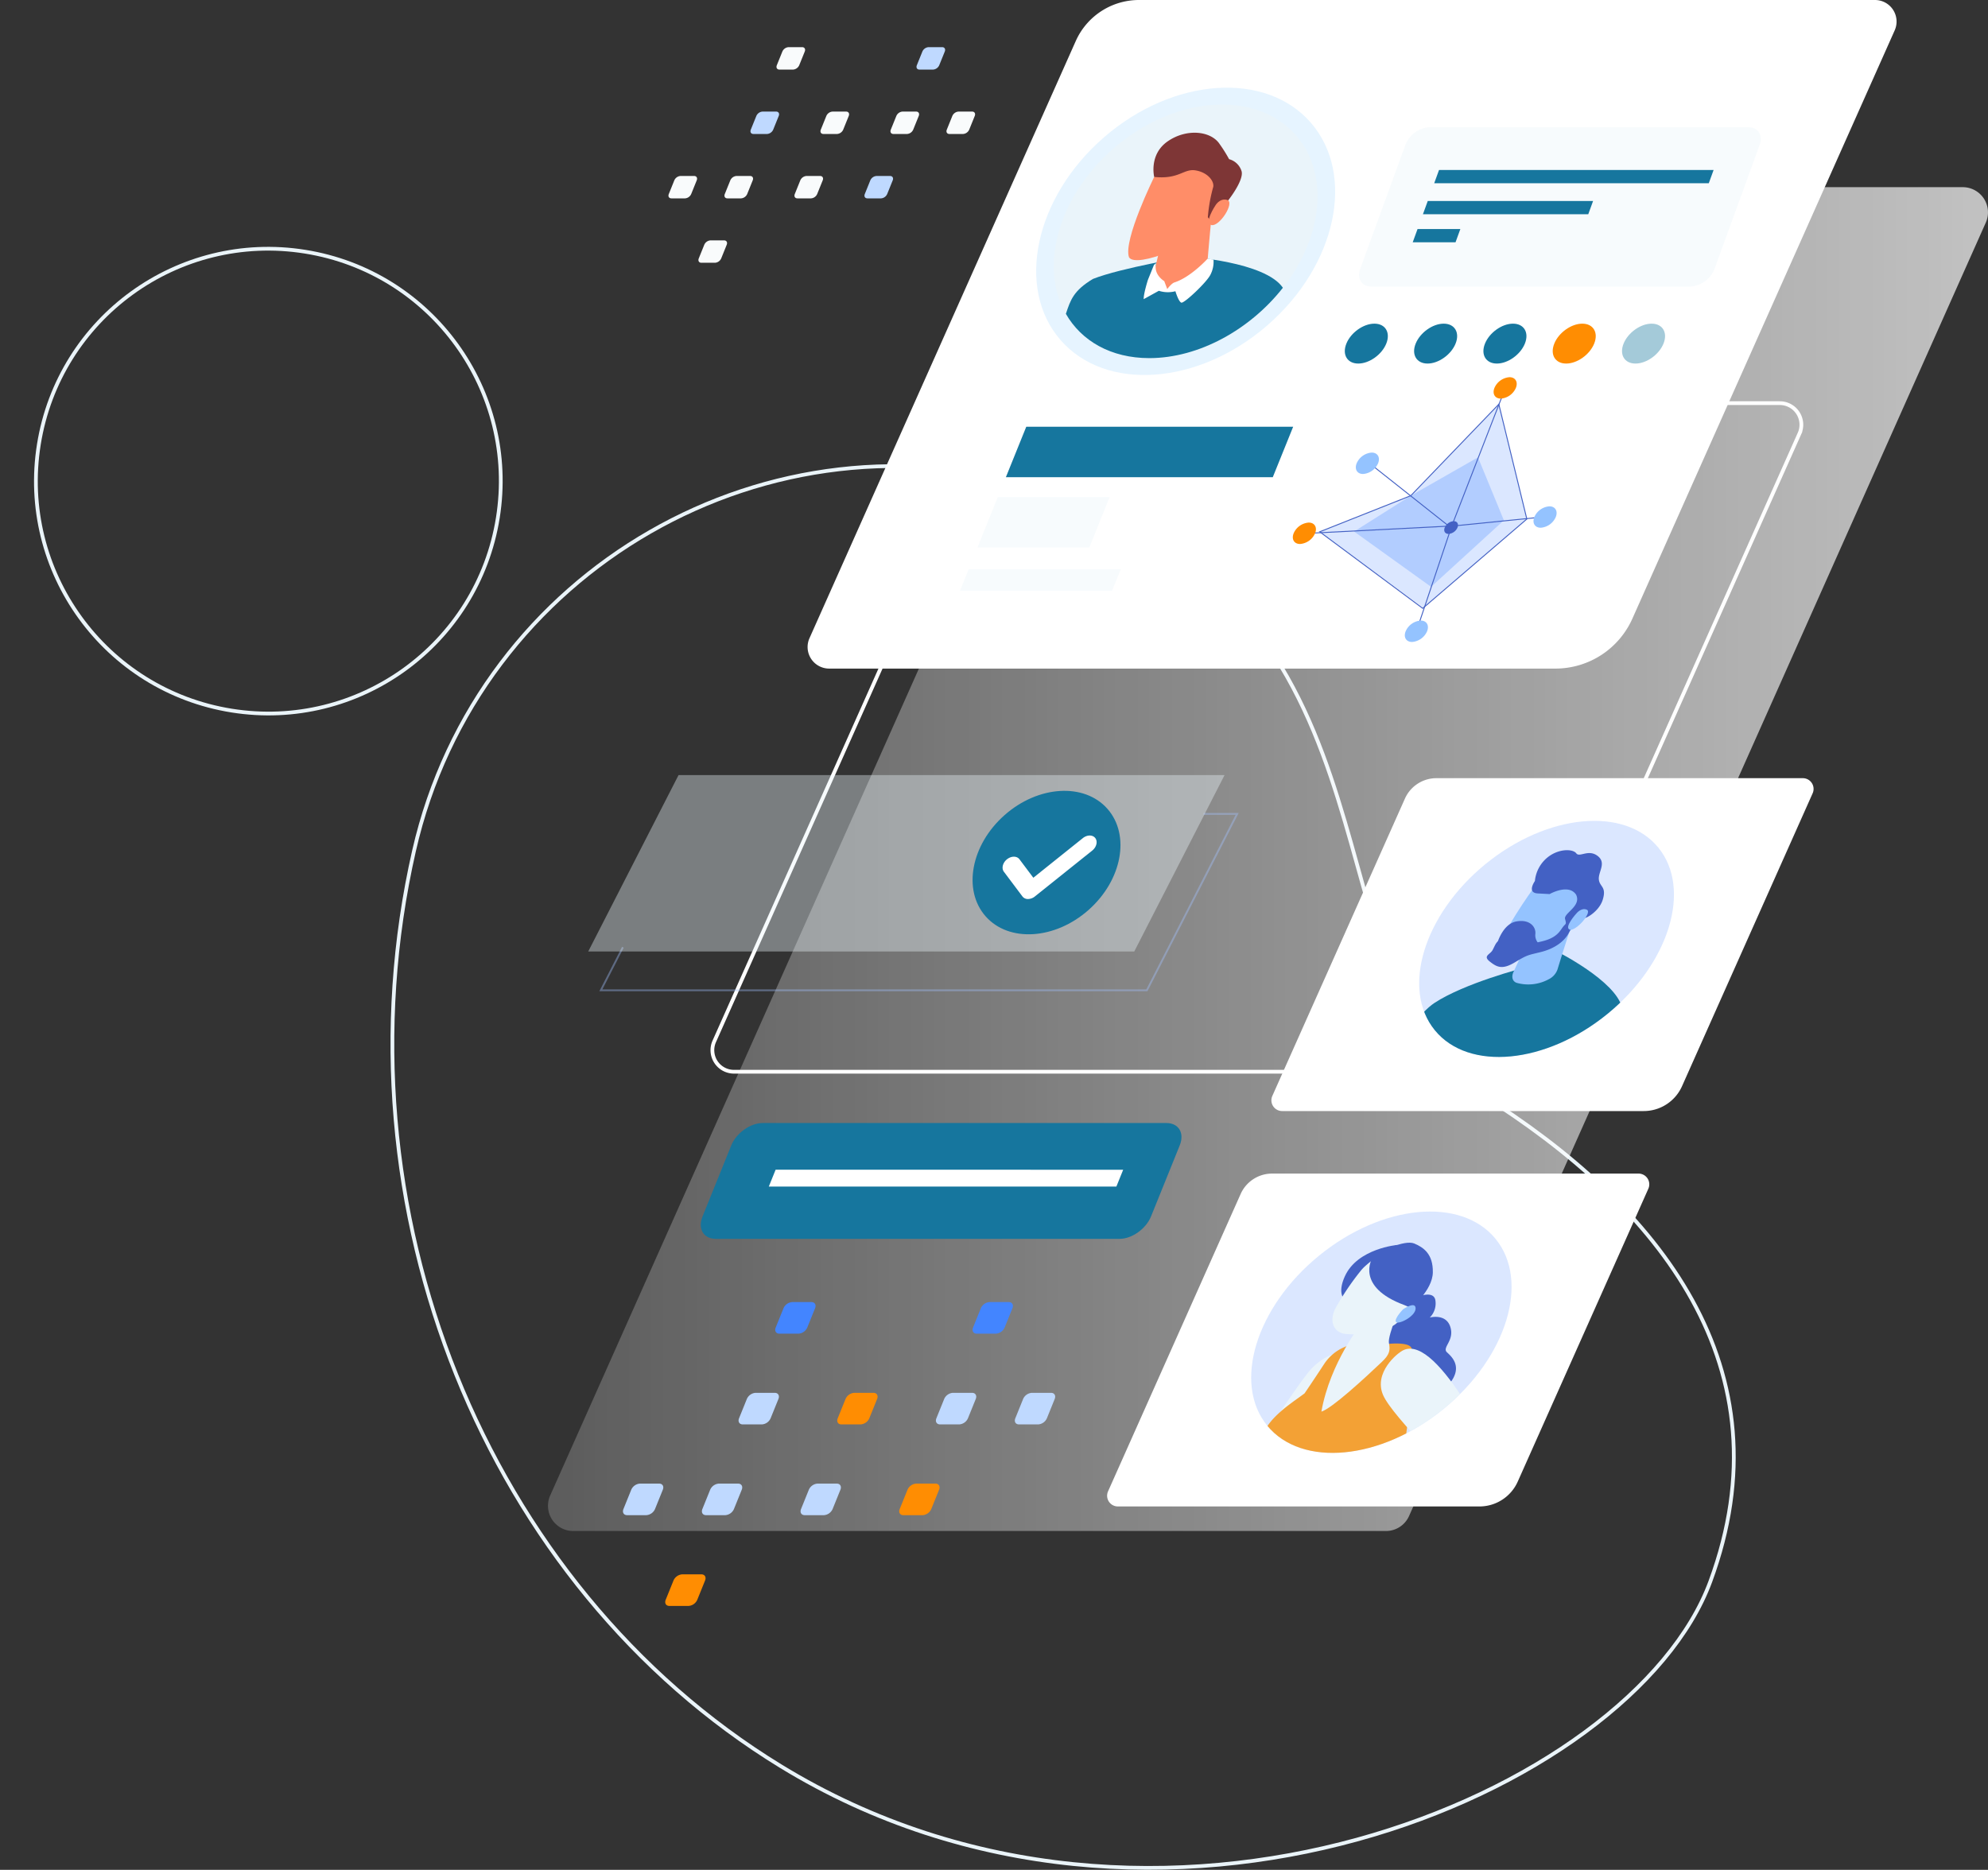 <svg xmlns="http://www.w3.org/2000/svg" xmlns:xlink="http://www.w3.org/1999/xlink" width="587.915" height="553.071" viewBox="0 0 587.915 553.071"><rect x="0" y="0" width="587.915" height="553.071" fill="#333333" stroke="none"/><defs><style>.a,.b,.e,.f,.q,.z{fill:none;}.b{stroke:#eaf4f9;}.b,.e,.f,.q,.z{stroke-miterlimit:10;}.b,.e{stroke-width:1.109px;}.c{fill:url(#a);}.d{fill:#fff;}.e{stroke:#fff;}.f{stroke:#a1c2ff;stroke-width:0.554px;}.f,.l,.n,.o{opacity:0.39;}.g{fill:#e6f4ff;}.h,.l{fill:#eaf4fa;}.i,.n{fill:#16769e;}.j{fill:#ff8d68;}.k{fill:#7e3636;}.m{fill:#ff8d02;}.o,.p{fill:#a1c2ff;}.p{opacity:0.7;}.q{stroke:#4361c4;stroke-width:0.281px;}.r{fill:#4361c4;}.s{fill:#94c3ff;}.t{clip-path:url(#b);}.u{clip-path:url(#c);}.v{fill:#f3a135;}.w{fill:#f9fbfc;}.x{fill:#bfd9ff;}.y{fill:#4385ff;}.z{stroke:#a6d0f4;stroke-width:0.535px;}</style><linearGradient id="a" y1="0.5" x2="1" y2="0.5" gradientUnits="objectBoundingBox"><stop offset="0" stop-color="#fff" stop-opacity="0.2"/><stop offset="1" stop-color="#fff" stop-opacity="0.702"/></linearGradient><clipPath id="b"><ellipse class="a" cx="42.685" cy="28.575" rx="42.685" ry="28.575" transform="matrix(0.774, -0.633, 0.633, 0.774, 0, 54.06)"/></clipPath><clipPath id="c"><ellipse class="a" cx="43.624" cy="29.203" rx="43.624" ry="29.203" transform="translate(0 55.248) rotate(-39.289)"/></clipPath></defs><g transform="translate(-401.92 -135.069)"><path class="b" d="M460.461,310.36c18.893-83.051,105.246-132.9,186.329-106.819q2.444.786,4.928,1.64c105.992,36.434,71.214,144.085,124.211,177.207s91.089,81.153,67.9,144.085S679.872,649.027,568.909,581.127C481.686,527.75,436.419,416.044,460.461,310.36Z" transform="translate(63.905 76.339)"/><circle class="b" cx="68.73" cy="68.73" r="68.73" transform="translate(402.554 334.39) rotate(-80.912)"/><g transform="translate(447.787 135.069)"><path class="c" d="M722.429,557.251H482.046a7.452,7.452,0,0,1-6.805-10.487L645.8,164.194a7.447,7.447,0,0,1,6.806-4.419H892.992a7.452,7.452,0,0,1,6.808,10.487L729.237,552.832A7.456,7.456,0,0,1,722.429,557.251Z" transform="translate(-358.407 -104.412)"/><path class="d" d="M752.77,318.05l77.576-174a6.382,6.382,0,0,0-5.829-8.981H606.85a20.462,20.462,0,0,0-18.686,12.13L509.409,323.843a6.382,6.382,0,0,0,5.828,8.981H730.01A24.921,24.921,0,0,0,752.77,318.05Z" transform="translate(-315.891 -135.069)"/><path class="e" d="M740.207,371.263l77.576-174a6.383,6.383,0,0,0-5.828-8.981H594.286a20.46,20.46,0,0,0-18.686,12.13L496.845,377.056a6.382,6.382,0,0,0,5.828,8.981H717.446A24.921,24.921,0,0,0,740.207,371.263Z" transform="translate(-331.481 -69.039)"/><path class="f" d="M659.81,242.5h9.937l-26.705,52.169H481.568l6.518-12.733" transform="translate(-349.743 -1.757)"/><g transform="translate(243.603 8.483)"><g transform="translate(0 0)"><ellipse class="g" cx="49.019" cy="36.835" rx="49.019" ry="36.835" transform="translate(0 64.216) rotate(-40.92)"/><g transform="translate(7.196 7.052)"><ellipse class="h" cx="43.252" cy="32.501" rx="43.252" ry="32.501" transform="translate(0 56.661) rotate(-40.92)"/></g></g><g transform="translate(25.739 30.773)"><g transform="translate(0 4.527)"><path class="i" d="M579.052,168.953s-19.7,3.258-28.111,6.572c-5.712,3.44-6.622,6.176-7.984,10.279l-.02.043c4.58,8,13.3,13.1,24.676,13.1,14.7,0,29.83-8.486,39.506-20.809C601.85,170.4,579.052,168.953,579.052,168.953Z" transform="translate(-542.936 -136.806)"/><path class="j" d="M557.9,170.05l-3.4,14.35a2.722,2.722,0,0,0,2.167,3.574,16.11,16.11,0,0,0,11.415-2.492,5.09,5.09,0,0,0,2.378-3.742c.477-6.7,1.838-20.428,1.838-20.428Z" transform="translate(-528.714 -146.286)"/><path class="j" d="M558.849,163.16S549.6,181.9,551.4,186.926c2.084,3.435,20.688-4.28,23.735-9.3s10.046-14.12,4.594-19.809S565.85,154.062,558.849,163.16Z" transform="translate(-532.726 -154.607)"/></g><path class="k" d="M554.716,165.667s-1.631-6.617,3.971-10.516,12.788-3.119,15.374.78a42.808,42.808,0,0,1,2.808,4.484,5.27,5.27,0,0,1,3.673,3.509c.914,2.924-4.912,10.333-7.283,12.477s-1.88,2.2-1.88,2.2l-.8-1.031a46.658,46.658,0,0,1,1.6-8.968c.309-1.755-1.694-4.289-5.23-4.874S562.116,166.435,554.716,165.667Z" transform="translate(-528.592 -152.587)"/><path class="j" d="M563.7,163.244s1.286-2.389,3.576-1.714c2.274.762-2.268,7.919-4.677,7.424C560.292,168.362,563.7,163.244,563.7,163.244Z" transform="translate(-519.533 -141.64)"/><path class="d" d="M572.105,169.217s-4.945,5.459-9.81,7.018c-.856.26-2.12,1.95-2.12,1.95l-.887-2.339s-3.341-1.95-2.371-5.329l-.67.52-1.786,4.419s-1.324,4.159-1.25,5.719l4.477-2.469a8.727,8.727,0,0,0,4.9.13s.925,3.119,1.761,3.379,7.6-6.109,8.623-8.318a8.3,8.3,0,0,0,.878-4.419Z" transform="translate(-530.19 -131.952)"/></g></g><g transform="translate(356.062 37.617)"><path class="l" d="M679.6,199H585.3c-2.893,0-4.383-2.344-3.332-5.237L595.319,157.1a8.29,8.29,0,0,1,7.146-5.239h94.293c2.893,0,4.385,2.346,3.332,5.239l-13.346,36.669A8.287,8.287,0,0,1,679.6,199Z" transform="translate(-581.636 -151.856)"/><path class="i" d="M672.745,161.434h-81.2l1.43-3.929h81.2Z" transform="translate(-569.335 -144.846)"/><path class="i" d="M638.952,165.525H590.059l1.43-3.929h48.893Z" transform="translate(-571.183 -139.769)"/><path class="i" d="M601.372,169.227h-12.66l1.43-3.929H602.8Z" transform="translate(-572.855 -135.177)"/></g><g transform="translate(336.462 95.732)"><path class="i" d="M592.014,183.69c-1.315,3.258-5.024,5.9-8.284,5.9s-4.831-2.642-3.516-5.9,5.026-5.9,8.284-5.9S593.331,180.432,592.014,183.69Z" transform="translate(-564.377 -177.79)"/><path class="i" d="M601.159,183.69c-1.315,3.258-5.024,5.9-8.284,5.9s-4.831-2.642-3.516-5.9,5.026-5.9,8.285-5.9S602.477,180.432,601.159,183.69Z" transform="translate(-553.028 -177.79)"/><path class="i" d="M610.305,183.69c-1.315,3.258-5.024,5.9-8.284,5.9s-4.831-2.642-3.516-5.9,5.026-5.9,8.285-5.9S611.623,180.432,610.305,183.69Z" transform="translate(-541.679 -177.79)"/><path class="m" d="M619.452,183.69c-1.315,3.258-5.024,5.9-8.284,5.9s-4.831-2.642-3.516-5.9,5.026-5.9,8.284-5.9S620.769,180.432,619.452,183.69Z" transform="translate(-530.33 -177.79)"/><path class="n" d="M628.6,183.69c-1.315,3.258-5.024,5.9-8.285,5.9s-4.831-2.642-3.516-5.9,5.026-5.9,8.285-5.9S629.915,180.432,628.6,183.69Z" transform="translate(-518.981 -177.79)"/><g transform="translate(0 15.836)"><g transform="translate(5.053 4.224)"><path class="o" d="M629.408,188.425l-26.016,27.039-26.956,10.69,30.554,22.428,30.708-26.2Z" transform="translate(-573.541 -184.653)"/><path class="p" d="M617.615,195.435l-19.852,11.332-16.79,10.612,22.772,16.354,21.53-19.667Z" transform="translate(-567.911 -175.955)"/><path class="q" d="M629.408,188.425l-26.016,27.039-26.956,10.69L606.9,248.792l30.793-26.41Z" transform="translate(-573.541 -184.653)"/><path class="r" d="M596.794,205.746a3.141,3.141,0,0,1-2.649,1.887c-1.042,0-1.546-.845-1.125-1.887a3.142,3.142,0,0,1,2.649-1.887C596.711,203.859,597.215,204.7,596.794,205.746Z" transform="translate(-553.146 -165.502)"/><path class="q" d="M593.21,196.376l23.025,18.236-41.091,2.1" transform="translate(-575.144 -174.787)"/><path class="q" d="M589.273,236.625l10.268-30.6,27.092-2.725" transform="translate(-557.611 -166.198)"/><line class="q" x1="15.462" y2="39.825" transform="translate(41.93)"/></g><path class="s" d="M587.786,197.973a5.273,5.273,0,0,1-4.446,3.166c-1.748,0-2.593-1.416-1.887-3.166a5.272,5.272,0,0,1,4.446-3.166C587.647,194.807,588.491,196.225,587.786,197.973Z" transform="translate(-562.571 -172.51)"/><path class="m" d="M579.471,207.212a5.271,5.271,0,0,1-4.446,3.166c-1.748,0-2.593-1.418-1.887-3.166a5.273,5.273,0,0,1,4.446-3.166C579.334,204.046,580.179,205.462,579.471,207.212Z" transform="translate(-572.889 -161.046)"/><path class="s" d="M594.253,220.146a5.275,5.275,0,0,1-4.446,3.164c-1.75,0-2.595-1.416-1.887-3.164a5.267,5.267,0,0,1,4.446-3.166C594.114,216.98,594.959,218.4,594.253,220.146Z" transform="translate(-554.547 -144.997)"/><path class="s" d="M611.235,205.068a5.278,5.278,0,0,1-4.446,3.166c-1.75,0-2.595-1.418-1.887-3.166a5.271,5.271,0,0,1,4.446-3.166C611.1,201.9,611.941,203.32,611.235,205.068Z" transform="translate(-533.475 -163.707)"/><path class="m" d="M605.969,188.023a5.273,5.273,0,0,1-4.446,3.166c-1.748,0-2.593-1.416-1.887-3.166a5.272,5.272,0,0,1,4.446-3.166C605.83,184.857,606.674,186.275,605.969,188.023Z" transform="translate(-540.008 -184.857)"/></g></g><g transform="translate(238.025 126.221)"><path class="i" d="M613.951,206.329H535.018l6.033-14.933h78.932Z" transform="translate(-521.443 -191.396)"/><path class="l" d="M573.938,216.6H528.96l2.586-6.4h44.977Z" transform="translate(-528.96 -168.066)"/><path class="l" d="M564.335,215.612H531.268l6.033-14.933h33.066Z" transform="translate(-526.097 -179.879)"/></g><g transform="translate(330.122 228.555)"><path class="d" d="M691.5,328.886l38.626-86.631a3.177,3.177,0,0,0-2.9-4.471H618.853a10.187,10.187,0,0,0-9.3,6.037L570.338,331.77a3.178,3.178,0,0,0,2.9,4.473H680.171A12.406,12.406,0,0,0,691.5,328.886Z" transform="translate(-570.059 -236.169)"/><g transform="translate(30.253 0)"><ellipse class="o" cx="42.685" cy="28.575" rx="42.685" ry="28.575" transform="matrix(0.774, -0.633, 0.633, 0.774, 0, 54.06)"/><g transform="translate(0)"><g class="t"><g transform="translate(-2.329 22.912)"><path class="i" d="M638.876,260.619s17.573,8.73,19.433,16.735-5.938,29.1-5.938,29.1h-69.85s11.451-24.737,20.351-30.559,26.081-10.263,26.081-10.263Z" transform="translate(-582.521 -230.746)"/><g transform="translate(35.778)"><g transform="translate(3.436 4.982)"><path class="s" d="M607.673,261.464l-5.481,11.843c-.686,1.481-.278,2.832,1,3.218a12.653,12.653,0,0,0,9.443-1.087,5.164,5.164,0,0,0,2.6-2.953c1.69-5.627,5.45-17.125,5.45-17.125Z" transform="translate(-597.736 -242.254)"/><path class="s" d="M610.542,255.572s-10.933,15.029-10.51,19.448c.959,3.095,17.066-1.768,20.443-5.746s10.651-11.05,7.491-16.354S617.818,248.5,610.542,255.572Z" transform="translate(-600.021 -249.511)"/></g><path class="r" d="M612.906,256.126a6.684,6.684,0,0,0-.39.592c-.634,1.067-1.575,3.222,1.051,3.364l3.5.188s5.629-3.2,7.836.188c1.645,3.39-3.713,5.463-3.267,7.16s.22,1.318-.538,2.261-1.367,2.449-3.895,3.579-4.526.941-6.942,2.261-7.083-.188-7.567-1.32c-1.127-.941-1.777,1.132-2.5,2.449s-2.947,1.7-.807,3.393,3.722,2.449,7.46.188,3.852-2.073,7.623-3.014,6.575-2.848,8.013-5.192,1.9-5.358,3.11-6.49,1.885,0,1.351,1.32,4.6-1.132,5.824-5.087-.928-3.769-1.143-6.03,2.355-4.9-.388-6.969-5.315.565-6.29-.753-5.23-1.508-8.632,1.318a10.3,10.3,0,0,0-3.6,6.83" transform="translate(-598.487 -247.288)"/><path class="s" d="M611.646,256.385s1.477-1.907,3.142-1.132c1.636.849-3.332,6.5-5.125,5.864C607.971,260.412,611.646,256.385,611.646,256.385Z" transform="translate(-585.173 -237.634)"/><path class="r" d="M599.843,263.368s1.607-5.842,5.678-6.595,5.909,1.7,5.638,3.769a3.457,3.457,0,0,0,1.53,3.2S602.422,268.643,599.843,263.368Z" transform="translate(-596.805 -235.691)"/></g></g></g></g></g></g><g transform="translate(281.536 347.122)"><path class="d" d="M669.821,381.079l38.626-86.631a3.179,3.179,0,0,0-2.9-4.473H597.171a10.189,10.189,0,0,0-9.3,6.039l-39.21,87.949a3.177,3.177,0,0,0,2.9,4.47H658.492A12.406,12.406,0,0,0,669.821,381.079Z" transform="translate(-548.378 -289.975)"/></g><g transform="translate(310.395 343.819)"><ellipse class="o" cx="43.624" cy="29.203" rx="43.624" ry="29.203" transform="translate(0 55.248) rotate(-39.289)"/><g transform="translate(0 0)"><g class="u"><g transform="translate(-20.092 23.743)"><path class="r" d="M597.431,306.933s5.32-2.534,6.033.538a5.873,5.873,0,0,1-1.636,5.264s4.8-1.322,6.088,2.783-2.579,6.057-.979,7.518,4.914,4.591.278,9.788-11.417,11.162-19.278,7.323-5.356-22.534-5.356-22.534l1.921-5.461Z" transform="translate(-515.173 -290.592)"/><path class="r" d="M595.922,299.39s-11.845,1-15.587,9.3,3.7,8.878,3.7,8.878Z" transform="translate(-518.796 -298.732)"/><path class="h" d="M552.431,338.02l.762,1.376s9.127,10.888,17.255,17.857h16.916c8.824-8.04,20.867-22.059,20.921-22.63.078-.813,10.61-12.269,8.289-16.936s-5.335-3.921-5.335-3.921-3.431.468-7.285,4.459-22.866,33.465-22.866,33.465a27.563,27.563,0,0,0-6.931-7.76c-4.495-3.359-17.642-10.438-17.642-10.438s.807-5.69.731-6.779-3.348-6.05-4.34-4.986,1.329,5.737,1.329,5.737S551.669,336.644,552.431,338.02Z" transform="translate(-552.29 -280.951)"/><path class="v" d="M574.33,350.632s.5,3.621,1.472,8.253h33.586c.744-7.581,2.313-22.821,3.252-26.435,1.261-4.865.148-15.213.549-18.059s-7.718-1.8-7.718-1.8l-10.579.177-1.708.731a13.46,13.46,0,0,0-5.851,4.894c-1.311,2.006-3.24,4.923-5.835,8.755-4.179,3.171-13.389,8.674-12.71,15.619S574.33,350.632,574.33,350.632Z" transform="translate(-531.861 -282.583)"/><path class="h" d="M588.634,311.683s-9.389,11.614-11.975,26.229c3.061-.939,12.378-9.486,17.871-14.7,2.315-2.2,2.532-3.4,2.1-5.651-.211-1.109.764-4.181,2.066-7.7C599.56,304.992,588.634,311.683,588.634,311.683Z" transform="translate(-522.051 -287.94)"/><path class="h" d="M608.37,352.992s1.461,2.017,3.872,5.044h15.025c-2.9-3.836-5.2-6.935-5.914-8.02-2.456-3.722-19.637-41.189-30.1-36.526-1.936.863-8.928,6.734-6.075,13.317S608.37,352.992,608.37,352.992Z" transform="translate(-512.322 -281.734)"/><g transform="translate(57.88)"><g transform="translate(0 1.093)"><path class="h" d="M586.4,306.907a77.738,77.738,0,0,0-7.395,11.007c-1.929,3.747-.609,7.18,2.985,7.563,5.165.549,13.044-.731,15.635-3.691,3.843-4.394,12.089-12.177,8.741-18.22-3.249-5.871-10.653-5.262-18.63,1.907A11.505,11.505,0,0,0,586.4,306.907Z" transform="translate(-578.119 -299.584)"/></g><path class="r" d="M583.861,303.673s-5.185,8.477,9.539,13.891l1.853.836s6.431-5.109,6.525-10.516-2.694-7.377-5.506-8.551S585.826,301.65,583.861,303.673Z" transform="translate(-572.093 -299.096)"/></g><path class="s" d="M588.673,308.55s3.727-2.573,3.684-.2-5.275,4.912-5.822,3.924S588.673,308.55,588.673,308.55Z" transform="translate(-509.888 -288.861)"/></g></g></g></g><g transform="translate(161.374 332.169)"><path class="i" d="M618.6,317.565H499.228c-3.662,0-5.432-2.969-3.951-6.633l8.484-21c1.479-3.661,5.649-6.631,9.311-6.631H632.441c3.661,0,5.432,2.969,3.951,6.631l-8.484,21C626.428,314.6,622.258,317.565,618.6,317.565Z" transform="translate(-494.754 -283.302)"/><path class="d" d="M606.522,294.441H503.734l2.009-4.974H608.531Z" transform="translate(-483.612 -275.652)"/></g><g transform="translate(151.817 13.958)"><g transform="translate(31.95)"><path class="w" d="M509.658,147.924H505.62c-.715,0-1.06-.58-.771-1.3l1.631-4.036a2.157,2.157,0,0,1,1.817-1.3h4.036c.715,0,1.06.58.771,1.3l-1.631,4.036A2.15,2.15,0,0,1,509.658,147.924Z" transform="translate(-504.747 -141.298)"/><path class="x" d="M528.133,147.924H524.1c-.715,0-1.06-.58-.771-1.3l1.631-4.036a2.153,2.153,0,0,1,1.815-1.3h4.038c.715,0,1.06.58.771,1.3l-1.631,4.036A2.157,2.157,0,0,1,528.133,147.924Z" transform="translate(-481.82 -141.298)"/></g><g transform="translate(24.255 19.047)"><path class="x" d="M506.224,156.422h-4.038c-.715,0-1.06-.58-.771-1.293l1.631-4.038a2.154,2.154,0,0,1,1.817-1.293H508.9c.715,0,1.06.578.771,1.293l-1.631,4.038A2.152,2.152,0,0,1,506.224,156.422Z" transform="translate(-501.313 -149.798)"/><path class="w" d="M515.461,156.422h-4.036c-.715,0-1.06-.58-.771-1.293l1.629-4.038A2.154,2.154,0,0,1,514.1,149.8h4.038c.713,0,1.058.578.771,1.293l-1.631,4.038A2.158,2.158,0,0,1,515.461,156.422Z" transform="translate(-489.849 -149.798)"/><path class="w" d="M524.7,156.422h-4.036c-.715,0-1.06-.58-.771-1.293l1.631-4.038a2.154,2.154,0,0,1,1.815-1.293h4.038c.715,0,1.06.578.771,1.293l-1.631,4.038A2.158,2.158,0,0,1,524.7,156.422Z" transform="translate(-478.386 -149.798)"/><path class="w" d="M532.09,156.422h-4.036c-.715,0-1.06-.58-.771-1.293l1.629-4.038a2.154,2.154,0,0,1,1.818-1.293h4.038c.713,0,1.06.578.771,1.293l-1.631,4.038A2.158,2.158,0,0,1,532.09,156.422Z" transform="translate(-469.215 -149.798)"/></g><g transform="translate(0 38.092)"><path class="w" d="M502.79,164.921h-4.038c-.715,0-1.06-.578-.771-1.293l1.631-4.038a2.154,2.154,0,0,1,1.817-1.293h4.036c.715,0,1.06.578.771,1.293l-1.629,4.038A2.154,2.154,0,0,1,502.79,164.921Z" transform="translate(-481.319 -158.297)"/><path class="w" d="M495.4,164.921h-4.036c-.715,0-1.06-.578-.771-1.293l1.629-4.038a2.154,2.154,0,0,1,1.817-1.293h4.038c.713,0,1.058.578.771,1.293l-1.631,4.038A2.154,2.154,0,0,1,495.4,164.921Z" transform="translate(-490.489 -158.297)"/><path class="w" d="M512.027,164.921h-4.036c-.715,0-1.06-.578-.771-1.293l1.629-4.038a2.154,2.154,0,0,1,1.817-1.293H514.7c.713,0,1.06.578.771,1.293l-1.631,4.038A2.154,2.154,0,0,1,512.027,164.921Z" transform="translate(-469.855 -158.297)"/><path class="x" d="M521.267,164.921h-4.038c-.715,0-1.06-.578-.771-1.293l1.631-4.038A2.154,2.154,0,0,1,519.9,158.3h4.038c.715,0,1.06.578.771,1.293l-1.631,4.038A2.154,2.154,0,0,1,521.267,164.921Z" transform="translate(-458.392 -158.297)"/></g><g transform="translate(8.865 57.137)"><path class="w" d="M499.356,173.422h-4.038c-.713,0-1.06-.58-.771-1.3l1.631-4.036A2.157,2.157,0,0,1,498,166.8h4.036c.715,0,1.06.58.771,1.3l-1.629,4.036A2.157,2.157,0,0,1,499.356,173.422Z" transform="translate(-494.445 -166.796)"/></g></g><g transform="translate(138.366 385.131)"><g transform="translate(45.034)"><path class="y" d="M511.5,316.275h-5.69c-1.006,0-1.492-.818-1.087-1.824l2.3-5.69a3.035,3.035,0,0,1,2.561-1.824h5.69c1.006,0,1.495.816,1.087,1.824l-2.3,5.69A3.037,3.037,0,0,1,511.5,316.275Z" transform="translate(-504.584 -306.937)"/><path class="y" d="M537.547,316.275h-5.69c-1.008,0-1.495-.818-1.087-1.824l2.3-5.69a3.032,3.032,0,0,1,2.559-1.824h5.692c1.006,0,1.492.816,1.087,1.824l-2.3,5.69A3.039,3.039,0,0,1,537.547,316.275Z" transform="translate(-472.269 -306.937)"/></g><g transform="translate(34.189 26.843)"><path class="x" d="M506.663,328.254h-5.69c-1.006,0-1.492-.816-1.087-1.824l2.3-5.69a3.039,3.039,0,0,1,2.561-1.824h5.69c1.006,0,1.495.818,1.087,1.824l-2.3,5.69A3.036,3.036,0,0,1,506.663,328.254Z" transform="translate(-499.744 -318.916)"/><path class="m" d="M519.686,328.254H514c-1.008,0-1.495-.816-1.087-1.824l2.3-5.69a3.043,3.043,0,0,1,2.561-1.824h5.69c1.008,0,1.495.818,1.087,1.824l-2.3,5.69A3.032,3.032,0,0,1,519.686,328.254Z" transform="translate(-483.586 -318.916)"/><path class="x" d="M532.707,328.254h-5.69c-1.008,0-1.495-.816-1.087-1.824l2.3-5.69a3.036,3.036,0,0,1,2.559-1.824h5.69c1.008,0,1.495.818,1.089,1.824l-2.3,5.69A3.039,3.039,0,0,1,532.707,328.254Z" transform="translate(-467.429 -318.916)"/><path class="x" d="M543.124,328.254h-5.69c-1.008,0-1.495-.816-1.087-1.824l2.3-5.69a3.036,3.036,0,0,1,2.559-1.824H546.9c1.006,0,1.492.818,1.087,1.824l-2.3,5.69A3.038,3.038,0,0,1,543.124,328.254Z" transform="translate(-454.503 -318.916)"/></g><g transform="translate(0 53.689)"><path class="x" d="M501.823,340.234h-5.69c-1.006,0-1.492-.818-1.087-1.824l2.3-5.69a3.036,3.036,0,0,1,2.561-1.824h5.69c1.006,0,1.492.816,1.087,1.824l-2.3,5.69A3.04,3.04,0,0,1,501.823,340.234Z" transform="translate(-471.561 -330.896)"/><path class="x" d="M491.406,340.234h-5.69c-1.006,0-1.492-.818-1.087-1.824l2.3-5.69a3.036,3.036,0,0,1,2.561-1.824h5.69c1.006,0,1.492.816,1.087,1.824l-2.3,5.69A3.039,3.039,0,0,1,491.406,340.234Z" transform="translate(-484.487 -330.896)"/><path class="x" d="M514.847,340.234h-5.692c-1.006,0-1.492-.818-1.087-1.824l2.3-5.69a3.038,3.038,0,0,1,2.561-1.824h5.69c1.008,0,1.495.816,1.087,1.824l-2.3,5.69A3.036,3.036,0,0,1,514.847,340.234Z" transform="translate(-455.404 -330.896)"/><path class="m" d="M527.867,340.234h-5.69c-1.008,0-1.495-.818-1.087-1.824l2.3-5.69a3.033,3.033,0,0,1,2.559-1.824h5.69c1.008,0,1.495.816,1.087,1.824l-2.3,5.69A3.042,3.042,0,0,1,527.867,340.234Z" transform="translate(-439.246 -330.896)"/></g><g transform="translate(12.496 80.532)"><path class="m" d="M496.984,352.213h-5.69c-1.006,0-1.495-.816-1.087-1.824l2.3-5.69a3.04,3.04,0,0,1,2.561-1.824h5.69c1.006,0,1.492.818,1.087,1.824l-2.3,5.69A3.036,3.036,0,0,1,496.984,352.213Z" transform="translate(-490.064 -342.875)"/></g></g><g transform="translate(0 72.752)"><path class="l" d="M641.379,289.546H479.9l26.705-52.169H668.084Z" transform="translate(-351.807 -80.871)"/><g transform="translate(233.214 152.433)"><path class="i" d="M24.024,0C37.293,0,48.049,8.388,48.049,18.735S37.293,37.47,24.024,37.47,0,29.082,0,18.735,10.756,0,24.024,0Z" transform="translate(0 31.805) rotate(-41.447)"/><path class="d" d="M542.108,264.134a2,2,0,0,1-1.654-.764l-5.483-7.3c-.764-1.02-.354-2.671.919-3.688s2.924-1.02,3.688,0l4.1,5.459,14.642-11.72c1.273-1.02,2.924-1.02,3.688,0s.354,2.671-.919,3.688L544.143,263.37A3.307,3.307,0,0,1,542.108,264.134Z" transform="translate(-517.169 -223.407)"/></g><path class="z" d="M452.31,211.639" transform="translate(-386.048 -112.809)"/></g></g></g></svg>
